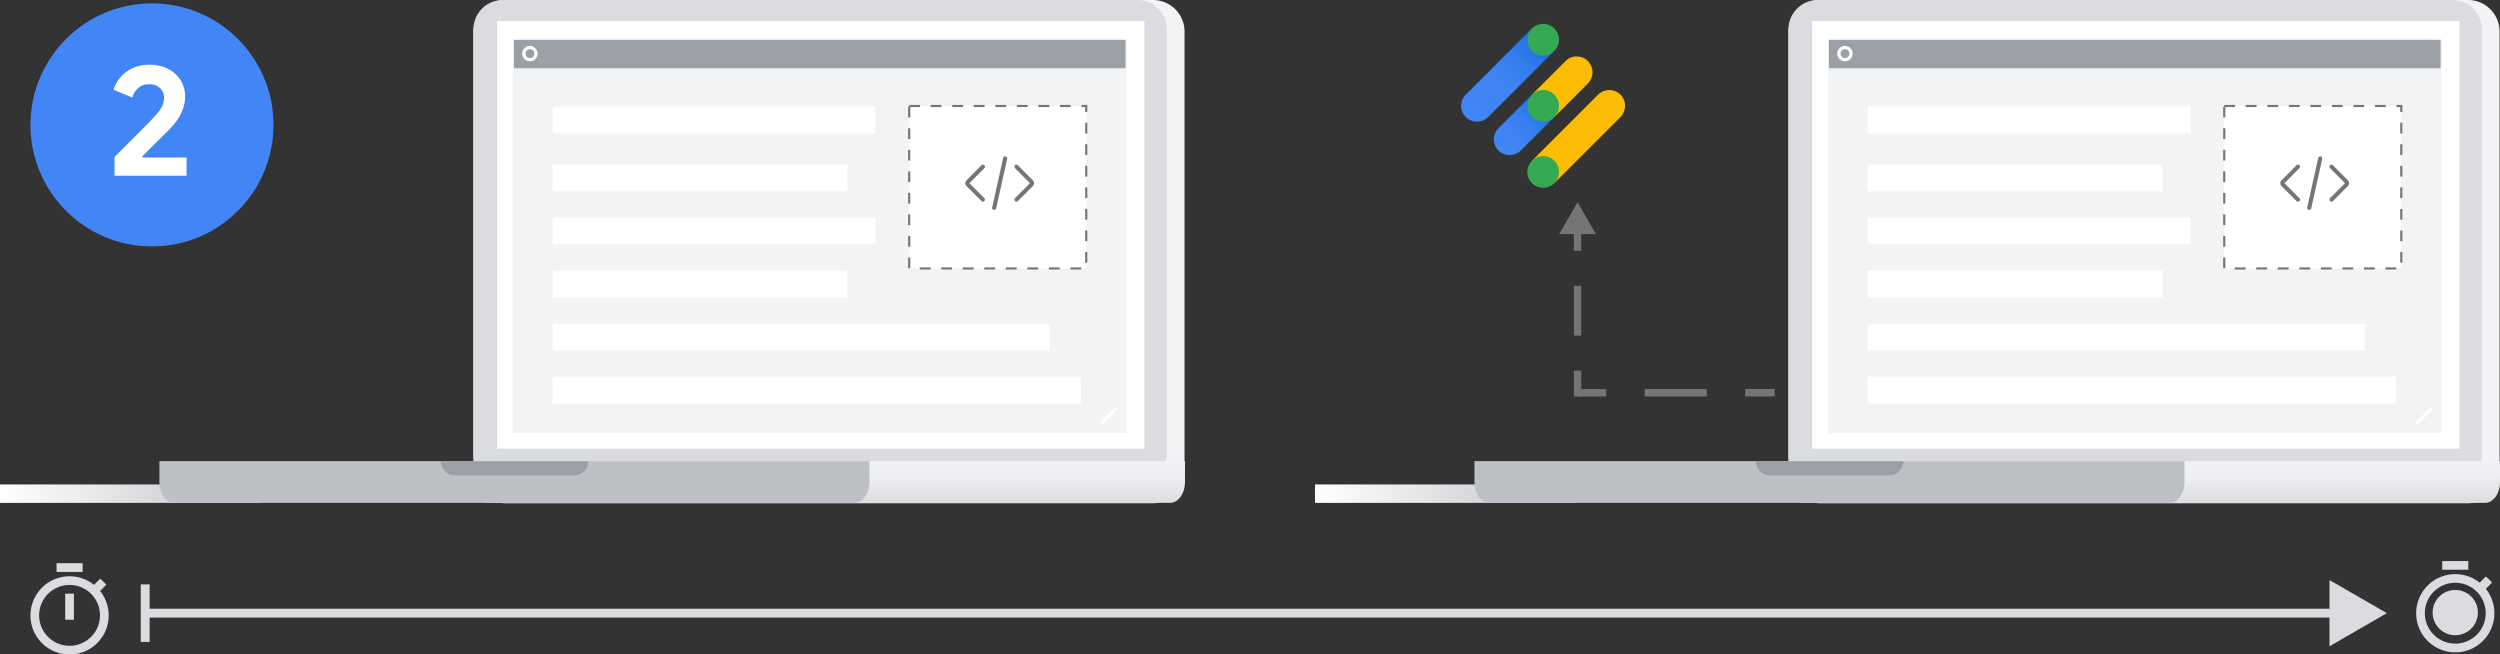 <svg xmlns="http://www.w3.org/2000/svg" xmlns:xlink="http://www.w3.org/1999/xlink" viewBox="0 0 3389.301 887.295">
  <rect x="0" y="0" width="3389.301" height="887.295" fill="#333333" stroke="none"/>
  <defs>
    <linearGradient id="a" y1="41.557" x2="354.352" y2="41.557" gradientTransform="matrix(1, 0, 0, -1, 0, 710.841)" gradientUnits="userSpaceOnUse">
      <stop offset="0" stop-color="#fff"/>
      <stop offset="1" stop-color="#bdc1c6"/>
    </linearGradient>
    <linearGradient id="b" x1="1124.15" y1="29.081" x2="1124.15" y2="85.644" gradientTransform="matrix(1, 0, 0, -1, 0, 710.841)" gradientUnits="userSpaceOnUse">
      <stop offset="0" stop-color="#dbdbe0"/>
      <stop offset="0.15" stop-color="#e1e1e6"/>
      <stop offset="0.585" stop-color="#edeef1"/>
      <stop offset="1" stop-color="#f1f2f5"/>
    </linearGradient>
    <linearGradient id="c" x1="1782.822" y1="41.557" x2="2137.174" y2="41.557" xlink:href="#a"/>
    <linearGradient id="d" x1="2906.973" y1="29.081" x2="2906.973" y2="85.644" xlink:href="#b"/>
    <linearGradient id="e" x1="32534.98" y1="-815.387" x2="31696.23" y2="-1654.137" gradientTransform="matrix(0.125, 0, 0, -0.125, -1974.783, -48.152)" gradientUnits="userSpaceOnUse">
      <stop offset="0" stop-color="#1a6ddd"/>
      <stop offset="0.139" stop-color="#2976e6"/>
      <stop offset="0.339" stop-color="#377fee"/>
      <stop offset="0.584" stop-color="#4084f3"/>
      <stop offset="1" stop-color="#4285f4"/>
    </linearGradient>
    <linearGradient id="f" x1="32534.98" y1="-1532.872" x2="32049.92" y2="-2017.932" gradientTransform="matrix(0.125, 0, 0, -0.125, -1974.783, -48.152)" gradientUnits="userSpaceOnUse">
      <stop offset="0" stop-color="#1a6ddd"/>
      <stop offset="0.133" stop-color="#2775e5"/>
      <stop offset="0.356" stop-color="#367eed"/>
      <stop offset="0.616" stop-color="#3f83f2"/>
      <stop offset="1" stop-color="#4285f4"/>
    </linearGradient>
  </defs>
  <g>
    <g>
      <g>
        <path d="M684.622,0h878.461a42.801,42.801,0,0,1,42.801,42.801V639.445a42.801,42.801,0,0,1-42.801,42.801H684.622a42.801,42.801,0,0,1-42.801-42.801V42.801A42.801,42.801,0,0,1,684.622,0Z" style="fill: #f1f3f4"/>
        <path d="M681.698,0h860.231a39.876,39.876,0,0,1,39.876,39.876V616.507a39.876,39.876,0,0,1-39.876,39.876H681.698a39.876,39.876,0,0,1-39.876-39.876V39.876A39.876,39.876,0,0,1,681.698,0Z" style="fill: #dadce0"/>
        <rect x="673.927" y="28.538" width="877.556" height="579.686" style="fill: #fff"/>
        <rect y="656.799" width="354.352" height="24.971" style="fill: url(#a)"/>
        <path d="M641.822,625.197v28.308c0,15.604,9.051,28.254,20.215,28.254h924.226c11.165,0,20.215-12.65,20.215-28.254V625.197Z" style="fill: url(#b)"/>
        <path d="M216.124,625.197v28.308c0,15.604,9.031,28.254,20.172,28.254h922.233c11.141,0,20.172-12.65,20.172-28.254V625.197Z" style="fill: #bdc1c6"/>
        <path d="M597.84,625.277c-.001.1-.015.197-.015.297a18.728,18.728,0,0,0,18.728,18.728H778.866a18.728,18.728,0,0,0,18.728-18.728v-0c0-.1-.014-.197-.015-.297Z" style="fill: #9aa0a6"/>
      </g>
      <g>
        <path d="M2467.445,0h878.461a42.801,42.801,0,0,1,42.801,42.801V639.445a42.801,42.801,0,0,1-42.801,42.801H2467.445a42.801,42.801,0,0,1-42.801-42.801V42.801A42.801,42.801,0,0,1,2467.445,0Z" style="fill: #f1f3f4"/>
        <path d="M2464.52,0h860.231a39.876,39.876,0,0,1,39.876,39.876V616.507a39.876,39.876,0,0,1-39.876,39.876h-860.231a39.876,39.876,0,0,1-39.876-39.876V39.876A39.876,39.876,0,0,1,2464.52,0Z" style="fill: #dadce0"/>
        <rect x="2456.75" y="28.538" width="877.556" height="579.686" style="fill: #fff"/>
        <rect x="1782.822" y="656.799" width="354.352" height="24.971" style="fill: url(#c)"/>
        <path d="M2424.644,625.197v28.308c0,15.604,9.051,28.254,20.215,28.254h924.226c11.165,0,20.215-12.65,20.215-28.254V625.197Z" style="fill: url(#d)"/>
        <path d="M1998.946,625.197v28.308c0,15.604,9.031,28.254,20.172,28.254h922.233c11.14,0,20.172-12.65,20.172-28.254V625.197Z" style="fill: #bdc1c6"/>
        <path d="M2380.663,625.277c-.001.1-.015.197-.015.297a18.728,18.728,0,0,0,18.728,18.728H2561.688a18.728,18.728,0,0,0,18.728-18.728v-0c0-.1-.014-.197-.015-.297Z" style="fill: #9aa0a6"/>
      </g>
    </g>
    <g>
      <g>
        <rect x="695.392" y="52.385" width="831.957" height="534.531" style="fill: #f1f3f4"/>
        <rect x="696.791" y="54.106" width="829.159" height="38.41" style="fill: #9aa0a6"/>
        <circle cx="718.434" cy="72.701" r="8.231" style="fill: none;stroke: #fff;stroke-linecap: round;stroke-miterlimit: 10;stroke-width: 4.4px"/>
        <line x1="1493.503" y1="573.723" x2="1512.708" y2="554.518" style="fill: none;stroke: #fff;stroke-linecap: round;stroke-miterlimit: 10;stroke-width: 4.4px"/>
      </g>
      <g>
        <rect x="749.118" y="144.309" width="437.777" height="36.489" style="fill: #fff"/>
        <rect x="749.118" y="222.973" width="399.71" height="36.489" style="fill: #fff"/>
        <rect x="749.118" y="294.888" width="437.777" height="36.489" style="fill: #fff"/>
        <rect x="749.118" y="366.802" width="399.71" height="36.489" style="fill: #fff"/>
        <rect x="749.118" y="438.717" width="674.191" height="36.489" style="fill: #fff"/>
        <rect x="749.118" y="510.631" width="716.401" height="36.489" style="fill: #fff"/>
      </g>
      <g>
        <rect x="2478.214" y="52.385" width="831.957" height="534.531" style="fill: #f1f3f4"/>
        <rect x="2479.613" y="54.106" width="829.159" height="38.41" style="fill: #9aa0a6"/>
        <circle cx="2501.257" cy="72.701" r="8.231" style="fill: none;stroke: #fff;stroke-linecap: round;stroke-miterlimit: 10;stroke-width: 4.4px"/>
        <line x1="3276.326" y1="573.723" x2="3295.53" y2="554.518" style="fill: none;stroke: #fff;stroke-linecap: round;stroke-miterlimit: 10;stroke-width: 4.4px"/>
      </g>
      <g>
        <rect x="2531.941" y="144.309" width="437.777" height="36.489" style="fill: #fff"/>
        <rect x="2531.941" y="222.973" width="399.71" height="36.489" style="fill: #fff"/>
        <rect x="2531.941" y="294.888" width="437.777" height="36.489" style="fill: #fff"/>
        <rect x="2531.941" y="366.802" width="399.71" height="36.489" style="fill: #fff"/>
        <rect x="2531.941" y="438.717" width="674.191" height="36.489" style="fill: #fff"/>
        <rect x="2531.941" y="510.631" width="716.401" height="36.489" style="fill: #fff"/>
      </g>
    </g>
    <g>
      <path d="M2076.931,38.613l-89.686,89.686a21.437,21.437,0,1,0,30.316,30.316l89.686-89.686Z" style="fill: url(#e)"/>
      <path d="M2107.247,68.93a21.437,21.437,0,1,1,0-30.316A21.408,21.408,0,0,1,2107.247,68.93Z" style="fill: #34a853"/>
      <path d="M2196.933,128.299a21.616,21.616,0,0,0-30.316,0h0L2076.931,217.984l30.316,30.316,89.686-89.686h0A21.64,21.64,0,0,0,2196.933,128.299Z" style="fill: #fbbc04"/>
      <path d="M2107.247,248.301a21.437,21.437,0,1,1,0-30.316A21.408,21.408,0,0,1,2107.247,248.301Z" style="fill: #34a853"/>
      <path d="M2152.722,82.824a21.385,21.385,0,0,0-30.316,0L2076.931,128.299l30.316,30.316,45.474-45.474A21.408,21.408,0,0,0,2152.722,82.824Z" style="fill: #fbbc04"/>
      <path d="M2076.931,128.299l-45.474,45.474a21.437,21.437,0,0,0,30.316,30.316l45.474-45.474Z" style="fill: url(#f)"/>
      <path d="M2107.247,158.615a21.437,21.437,0,1,1,0-30.316A21.385,21.385,0,0,1,2107.247,158.615Z" style="fill: #34a853"/>
    </g>
    <g>
      <g>
        <line x1="2142.624" y1="532.466" x2="2172.624" y2="532.466" style="fill: none;stroke: #757575;stroke-linecap: square;stroke-miterlimit: 10;stroke-width: 10px"/>
        <line x1="2234.608" y1="532.466" x2="2339.981" y2="532.466" style="fill: none;stroke: #757575;stroke-linecap: square;stroke-miterlimit: 10;stroke-width: 10px;stroke-dasharray: 74.381,61.984"/>
        <line x1="2370.973" y1="532.466" x2="2400.973" y2="532.466" style="fill: none;stroke: #757575;stroke-linecap: square;stroke-miterlimit: 10;stroke-width: 10px"/>
      </g>
      <g>
        <line x1="2138.709" y1="532.466" x2="2138.709" y2="507.466" style="fill: none;stroke: #757575;stroke-linecap: square;stroke-miterlimit: 10;stroke-width: 10px"/>
        <line x1="2138.709" y1="449.977" x2="2138.709" y2="363.743" style="fill: none;stroke: #757575;stroke-linecap: square;stroke-miterlimit: 10;stroke-width: 10px;stroke-dasharray: 57.489,57.489"/>
        <line x1="2138.709" y1="334.998" x2="2138.709" y2="309.998" style="fill: none;stroke: #757575;stroke-linecap: square;stroke-miterlimit: 10;stroke-width: 10px"/>
        <polygon points="2163.641 317.293 2138.709 274.117 2113.778 317.293 2163.641 317.293" style="fill: #757575"/>
      </g>
    </g>
    <g>
      <rect x="1232.642" y="143.693" width="239.999" height="220.273" style="fill: #fff;stroke: #757575;stroke-miterlimit: 10;stroke-width: 2.919px;stroke-dasharray: 14.596"/>
      <g>
        <path d="M1400.254,244.459l-20.26-20.446a2.786,2.786,0,1,0-3.959,3.922l20.279,20.409-20.26,20.26a2.771,2.771,0,0,0,0,3.941,2.782,2.782,0,0,0,3.941,0l20.26-20.26A5.508,5.508,0,0,0,1400.254,244.459Z" style="fill: #757575"/>
        <path d="M1334.518,223.994a2.788,2.788,0,0,0-3.941.019l-20.26,20.446a5.498,5.498,0,0,0,0,7.844l20.26,20.26a2.782,2.782,0,0,0,3.941,0,2.771,2.771,0,0,0,0-3.941l-20.242-20.223,20.26-20.446A2.828,2.828,0,0,0,1334.518,223.994Z" style="fill: #757575"/>
        <path d="M1363.325,212.117a2.787,2.787,0,0,0-3.327,2.119l-14.87,66.914a2.787,2.787,0,0,0,2.119,3.327,3.455,3.455,0,0,0,.613.074,2.778,2.778,0,0,0,2.714-2.193l14.87-66.914A2.816,2.816,0,0,0,1363.325,212.117Z" style="fill: #757575"/>
      </g>
      <rect x="3015.464" y="143.693" width="239.999" height="220.273" style="fill: #fff;stroke: #757575;stroke-miterlimit: 10;stroke-width: 2.919px;stroke-dasharray: 14.596"/>
      <g>
        <path d="M3183.077,244.459l-20.26-20.446a2.786,2.786,0,1,0-3.959,3.922l20.279,20.409-20.26,20.26a2.771,2.771,0,0,0,0,3.941,2.782,2.782,0,0,0,3.941,0l20.26-20.26A5.508,5.508,0,0,0,3183.077,244.459Z" style="fill: #757575"/>
        <path d="M3117.341,223.994a2.788,2.788,0,0,0-3.941.019l-20.26,20.446a5.498,5.498,0,0,0,0,7.844l20.26,20.26a2.782,2.782,0,0,0,3.941,0,2.771,2.771,0,0,0,0-3.941l-20.242-20.223,20.26-20.446A2.828,2.828,0,0,0,3117.341,223.994Z" style="fill: #757575"/>
        <path d="M3146.147,212.117a2.787,2.787,0,0,0-3.327,2.119l-14.87,66.914a2.787,2.787,0,0,0,2.119,3.327,3.455,3.455,0,0,0,.613.074,2.778,2.778,0,0,0,2.714-2.193l14.87-66.914A2.816,2.816,0,0,0,3146.147,212.117Z" style="fill: #757575"/>
      </g>
    </g>
    <g>
      <g>
        <circle cx="206.036" cy="169.321" r="164.754" style="fill: #4285f4"/>
        <path d="M155.286,212.675q44.717-44.288,53.535-53.965,7.74-8.386,10.643-13.976a27.11,27.11,0,0,0,2.902-12.685,16.596,16.596,0,0,0-5.59-12.686q-5.593-5.159-14.835-5.16-9.029,0-14.62,5.16a28.504,28.504,0,0,0-7.955,12.9L153.996,121.73a45.528,45.528,0,0,1,8.708-16.232,47.721,47.721,0,0,1,16.447-12.793A52.198,52.198,0,0,1,202.371,87.76q14.619,0,25.585,5.697A42.38,42.38,0,0,1,244.942,108.938a40.838,40.838,0,0,1,6.021,21.822q0,23.865-23.221,46.654-9.463,9.248-35.045,34.83l.646,1.29h59.555V238.26H155.286Z" style="fill: #fff"/>
      </g>
      <g>
        <path d="M111.988,763.56h-35.353v11.784h35.353ZM88.419,840.158h11.784v-35.353H88.419Zm47.314-38.947L144.1,792.844a65.098,65.098,0,0,0-8.308-8.308l-8.367,8.367a53.025,53.025,0,1,0,8.308,8.308ZM94.311,875.511a41.245,41.245,0,1,1,41.245-41.245A41.215,41.215,0,0,1,94.311,875.511Z" style="fill: #dadce0"/>
        <path d="M3346.336,760.613h-35.353v11.784h35.353Zm23.745,37.651,8.367-8.367a65.098,65.098,0,0,0-8.308-8.308l-8.367,8.367a53.025,53.025,0,1,0,8.308,8.308Zm-41.422,74.3a41.245,41.245,0,1,1,41.245-41.245A41.215,41.215,0,0,1,3328.66,872.564Zm30.672-42.065a30.672,30.672,0,1,1-30.672-30.672A30.672,30.672,0,0,1,3359.332,830.5Z" style="fill: #dadce0"/>
        <g>
          <line x1="190.846" y1="831.265" x2="3235.871" y2="831.265" style="fill: #bdc1c6"/>
          <g>
            <line x1="196.846" y1="831.265" x2="3171.284" y2="831.265" style="fill: none;stroke: #dadce0;stroke-miterlimit: 10;stroke-width: 12px"/>
            <rect x="190.846" y="792.265" width="12" height="78" style="fill: #dadce0"/>
            <polygon points="3158.154 876.142 3235.87 831.265 3158.154 786.388 3158.154 876.142" style="fill: #dadce0"/>
          </g>
        </g>
      </g>
    </g>
  </g>
</svg>
